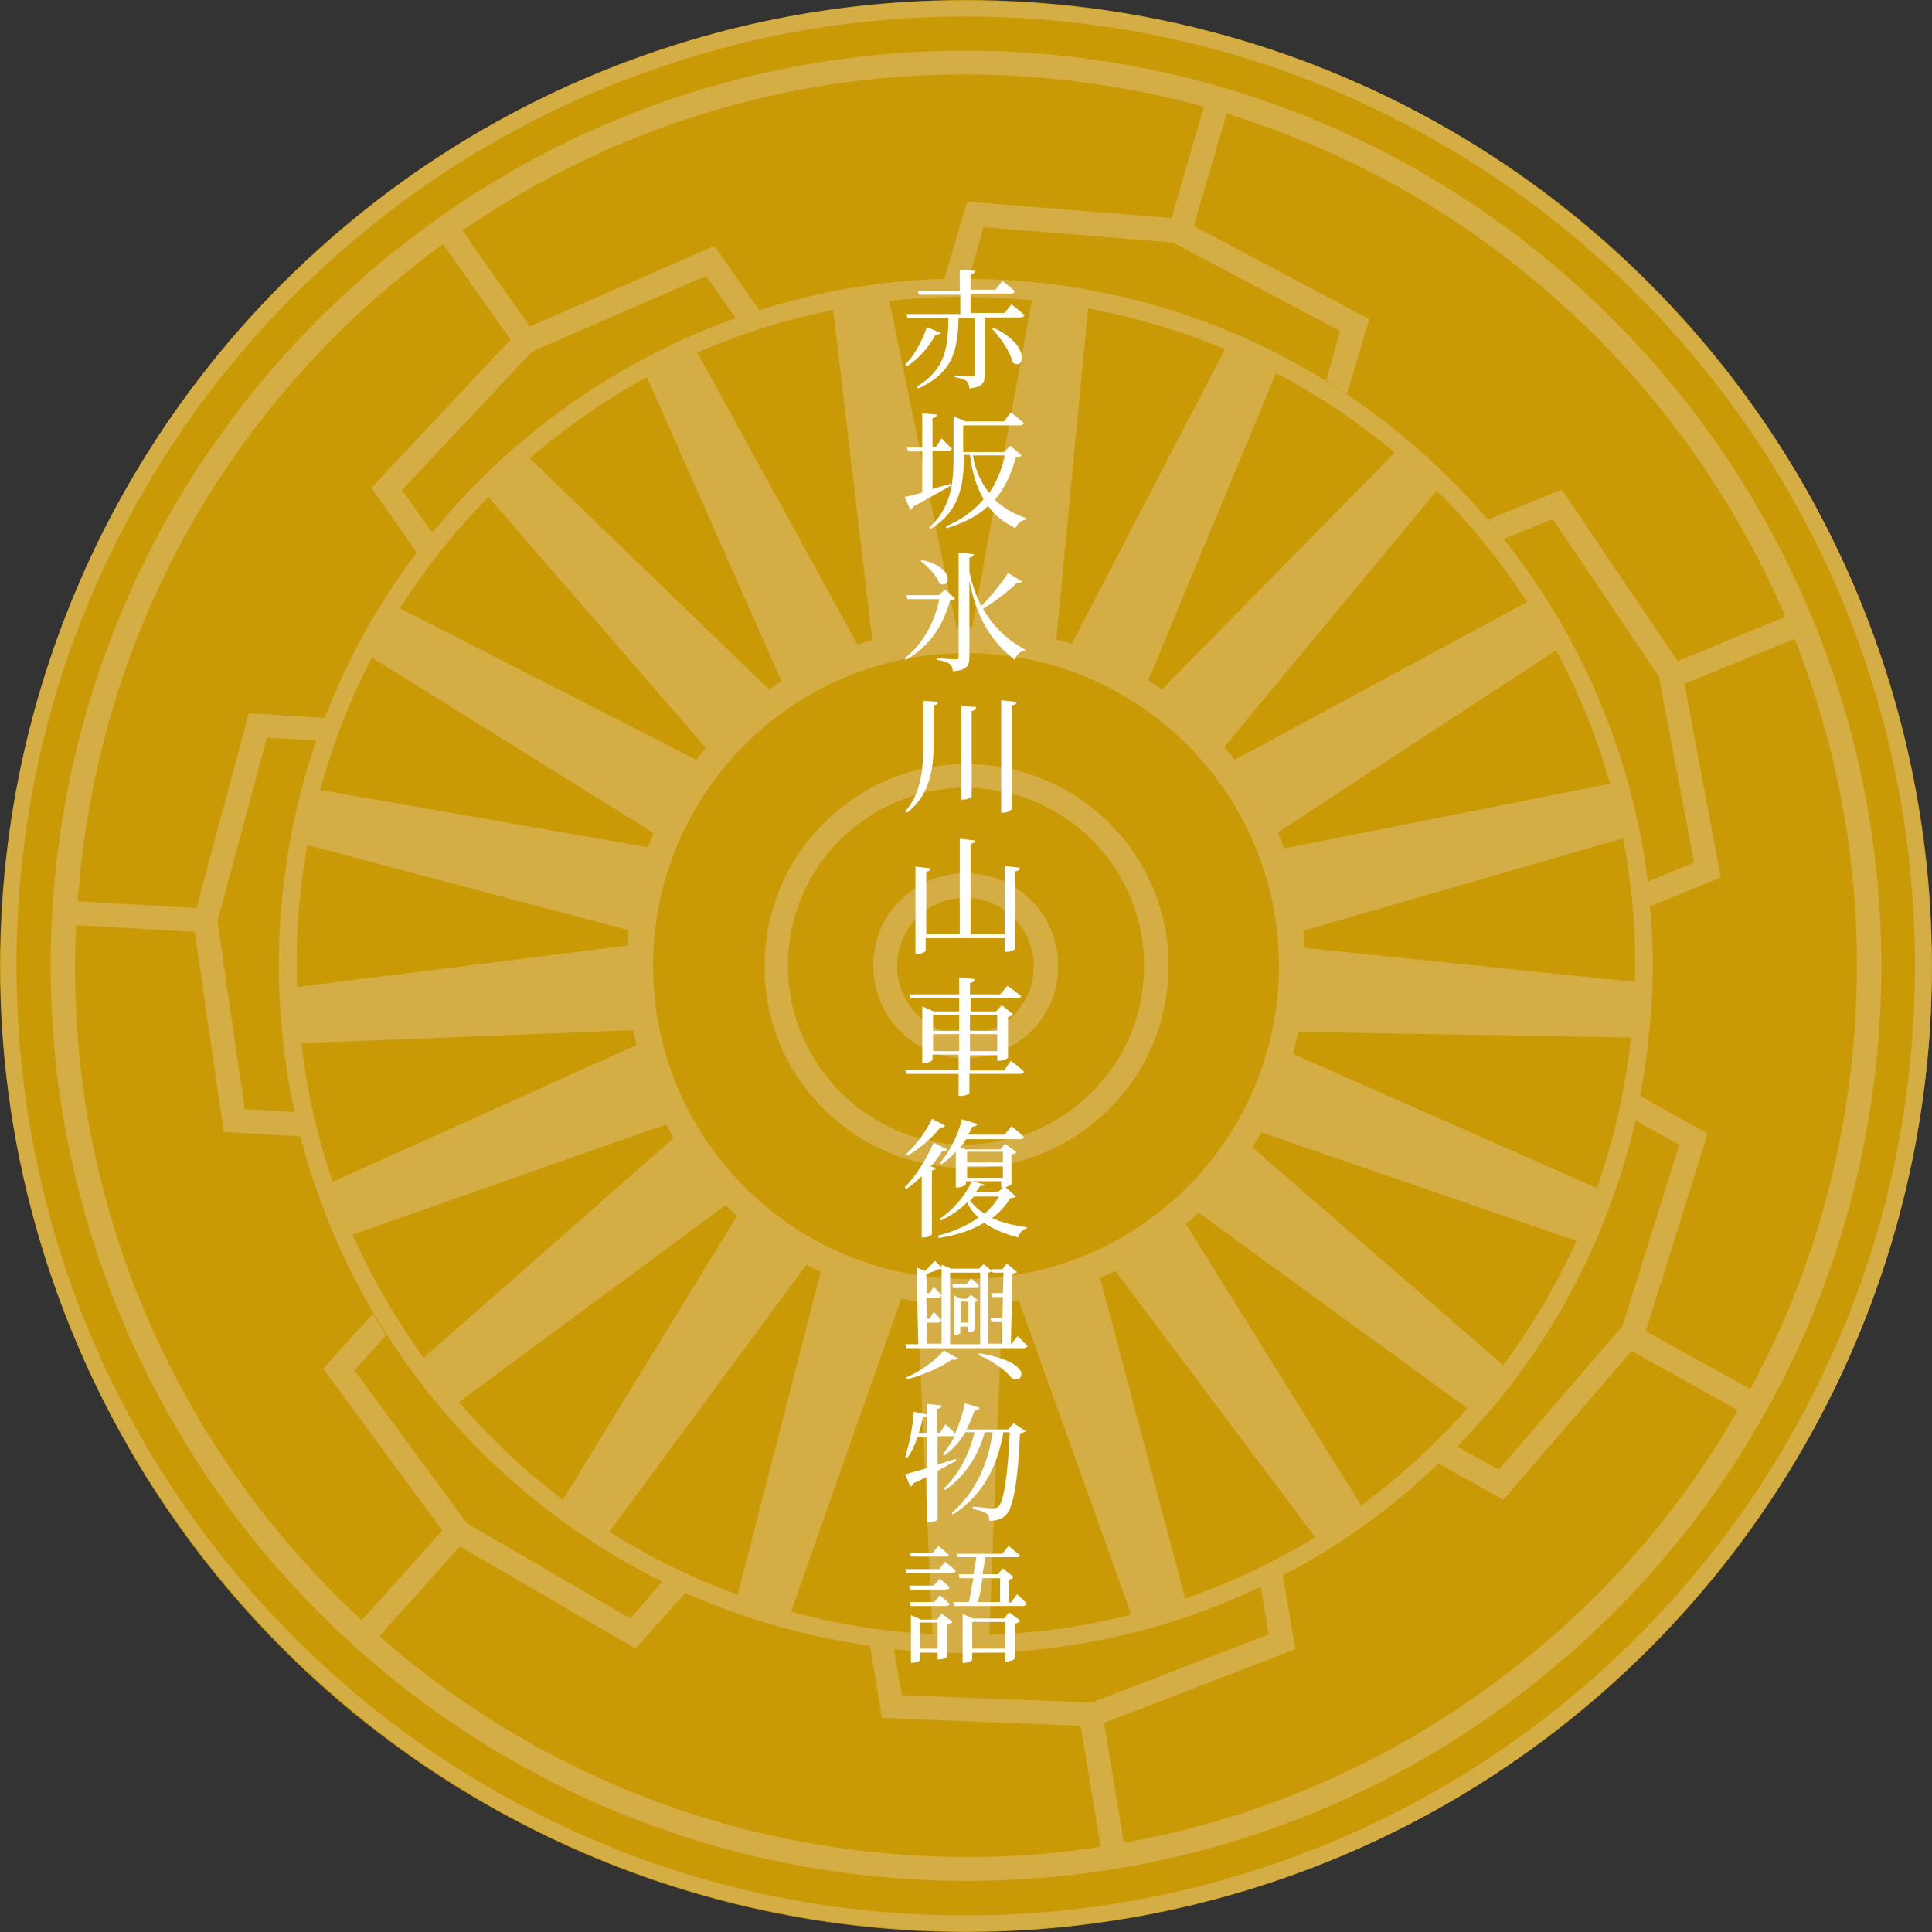 <?xml version="1.0" encoding="utf-8"?>
<!-- Generator: Adobe Illustrator 26.0.1, SVG Export Plug-In . SVG Version: 6.00 Build 0)  -->
<svg version="1.1" xmlns="http://www.w3.org/2000/svg" xmlns:xlink="http://www.w3.org/1999/xlink" x="0px" y="0px"
	 viewBox="0 0 340.2 340.2" style="enable-background:new 0 0 340.2 340.2;" xml:space="preserve">
<rect x="0" y="0" width="340.2" height="340.2" fill="#333333" stroke="none"/>
<style type="text/css">
	.st0{opacity:0.8;}
	.st1{fill:#FFFFFF;}
	.st2{fill:#C99A06;}
	.st3{fill:#F7EFDC;}
	.st4{fill:#231815;}
	.st5{fill:#D4AD44;}
	.st6{fill:#FFFFFF;stroke:#416731;stroke-width:2;stroke-miterlimit:10;}
</style>
<g id="レイヤー_1">
</g>
<g id="画像">
</g>
<g id="テキスト">
	<g>
		<g>
			<circle class="st2" cx="170.1" cy="170.1" r="170.1"/>
			<g>
				<path class="st5" d="M330.4,113.3c-7.3-20.7-18.5-39.6-33.2-56.1c-14.7-16.5-32.1-29.8-51.8-39.6C225,7.6,203.1,1.7,180.2,0.4
					c-22.9-1.4-45.4,1.8-66.8,9.4C92.6,17.1,73.7,28.3,57.2,43C40.7,57.6,27.4,75,17.6,94.7C7.6,115.1,1.7,137.1,0.4,160
					c-1.4,22.9,1.8,45.4,9.4,66.8c7.3,20.7,18.5,39.6,33.2,56.1c14.7,16.5,32.1,29.8,51.8,39.6c20.4,10.1,42.4,15.9,65.3,17.3
					c3.4,0.2,6.9,0.3,10.3,0.3c19.3,0,38.3-3.3,56.5-9.7c20.7-7.3,39.6-18.5,56.1-33.2c16.5-14.7,29.8-32.1,39.6-51.8
					c10.1-20.4,15.9-42.4,17.3-65.3C341.1,157.3,338,134.8,330.4,113.3z M336.9,180c-1.3,22.5-7,44.1-17,64.2
					c-9.6,19.4-22.7,36.5-38.9,50.9c-16.2,14.4-34.8,25.4-55.2,32.6c-21.1,7.5-43.2,10.6-65.7,9.3c-22.5-1.3-44.1-7-64.2-17
					c-19.4-9.6-36.5-22.7-50.9-38.9c-14.4-16.2-25.4-34.8-32.6-55.2C5,204.8,1.9,182.7,3.2,160.2c1.3-22.5,7-44.1,17-64.2
					c9.6-19.4,22.7-36.5,38.9-50.9c16.2-14.4,34.8-25.4,55.2-32.6c17.9-6.4,36.6-9.6,55.6-9.6c3.4,0,6.8,0.1,10.1,0.3
					c22.5,1.3,44.1,7,64.2,17c19.4,9.6,36.5,22.7,50.9,38.9c14.4,16.2,25.4,34.8,32.6,55.2C335.1,135.4,338.2,157.5,336.9,180z"/>
				<path class="st5" d="M168,205.6c0.7,0,1.4,0.1,2.2,0.1c8.7,0,17-3.1,23.6-9c7.1-6.3,11.3-15,11.9-24.5
					c1.2-19.6-13.8-36.4-33.4-37.6c-9.5-0.6-18.6,2.6-25.7,8.9c-7.1,6.3-11.3,15-11.9,24.5C133.4,187.5,148.4,204.4,168,205.6z
					 M138.8,168.2c0.5-8.4,4.2-16,10.5-21.6c5.8-5.1,13.1-7.9,20.8-7.9c0.6,0,1.3,0,1.9,0.1c17.3,1,30.5,15.9,29.4,33.2
					c-0.5,8.4-4.2,16-10.5,21.6c-6.3,5.6-14.3,8.3-22.7,7.9C151,200.4,137.8,185.5,138.8,168.2z"/>
				<path class="st5" d="M169.1,186.3c0.3,0,0.7,0,1,0c4,0,7.8-1.4,10.8-4.1c3.3-2.9,5.2-6.9,5.4-11.2c0.5-9-6.3-16.7-15.3-17.2
					c-4.3-0.3-8.5,1.2-11.8,4.1c-3.3,2.9-5.2,6.9-5.4,11.2C153.3,178.1,160.1,185.8,169.1,186.3z M158,169.4c0.2-3.2,1.6-6.2,4-8.3
					c2.2-2,5-3,8-3c0.2,0,0.5,0,0.7,0c6.6,0.4,11.7,6.1,11.3,12.8c-0.2,3.2-1.6,6.2-4,8.3c-2.4,2.1-5.5,3.2-8.7,3
					C162.7,181.8,157.6,176,158,169.4z"/>
				<path class="st5" d="M179.6,9.2C136.7,6.7,95.3,21,63.1,49.6c-32.2,28.6-51.3,68-53.9,110.9C4,249.2,71.8,325.7,160.5,330.9
					c3.3,0.2,6.5,0.3,9.8,0.3c39.4,0,77-14.2,106.8-40.6c32.2-28.6,51.3-68,53.9-110.9C336.2,90.9,268.3,14.5,179.6,9.2z
					 M314.4,108.6l-19,7.8L275,86.2l-13,5.3c1,1.1,1.9,2.3,2.8,3.4l8.6-3.5l18.7,27.7l6.2,32.8l-8.1,3.3c0,0.2,0,0.3,0,0.5
					c-6.8-57-53.7-102.9-113-106.4c-2.2-0.1-4.4-0.2-6.6-0.2l2.6-9.1l33.3,2.7l29.5,15.6l-2.5,8.7c1.3,0.8,2.5,1.6,3.7,2.4l3.9-13.2
					l-30.9-16.4L216,20C260.6,33.7,296.4,66.6,314.4,108.6z M179.4,229l19.8,55.3c-8.1,2.1-16.5,3.3-25,3.5l2.3-58.4
					C177.5,229.3,178.4,229.2,179.4,229z M225.2,170.1c0,30.4-24.7,55.1-55.1,55.1S115,200.5,115,170.1c0-30.4,24.7-55.1,55.1-55.1
					S225.2,139.7,225.2,170.1z M222.1,199.4l55.5,19.1c-3.5,7.7-7.8,15-12.9,21.9L220.5,202C221.1,201.1,221.6,200.3,222.1,199.4z
					 M227.7,185.6c0.3-1.3,0.6-2.6,0.9-3.9l58.6,1c-1,9.1-3,18-6,26.5L227.7,185.6z M229.7,166.9c-0.1-1-0.1-2-0.2-3l56.3-16.3
					c1.6,8.2,2.3,16.6,2.1,25.3L229.7,166.9z M226.1,149.4c-0.3-0.9-0.7-1.8-1.1-2.8l49-32.1c4,7.4,7.2,15.3,9.5,23.5L226.1,149.4z
					 M217.4,133.8c-0.6-0.8-1.2-1.5-1.8-2.3l37.4-45.1c6,5.9,11.3,12.5,15.9,19.6L217.4,133.8z M204.6,121.4
					c-0.8-0.6-1.6-1.1-2.4-1.6l22.5-54.1c7.5,3.9,14.5,8.7,20.9,14L204.6,121.4z M188.7,113.4c-0.9-0.3-1.8-0.6-2.7-0.8l5.6-58.3
					c8.4,1.6,16.5,4,24.1,7.2L188.7,113.4z M171.2,110.4c-0.9,0-1.9,0-2.8,0L156.6,53c4.4-0.5,8.8-0.7,13.3-0.7
					c2.4,0,4.8,0.1,7.1,0.2c1.6,0.1,3.1,0.2,4.7,0.4L171.2,110.4z M93.3,80.7c6.4-5.5,13.3-10.3,20.6-14.3l23.7,53.5
					c-0.8,0.5-1.5,1-2.2,1.5L93.3,80.7z M151,113.5l-28.2-51.4c7.7-3.4,15.7-5.9,23.9-7.5l6.9,58.1
					C152.8,112.9,151.9,113.2,151,113.5z M89.7,79.6c-5,4.4-9.5,9.2-13.6,14.2l-5.3-7.5l22.9-24.4l30.6-13.3l5.2,7.4
					C115.1,61.2,101.6,69.1,89.7,79.6z M86,87.5l38.3,44.2c-0.6,0.7-1.1,1.4-1.7,2.1l-52.2-26.7C74.9,100.1,80.1,93.5,86,87.5z
					 M115.1,146.7c-0.3,0.8-0.7,1.7-1,2.5l-57.7-10.1c2.2-8.1,5.2-15.9,9.1-23.3L115.1,146.7z M110.7,163.8
					c-0.1,0.9-0.2,1.8-0.2,2.7l-58.2,7.3c-0.1-3.5-0.1-7.1,0.1-10.7c0.3-4.8,0.9-9.6,1.7-14.3L110.7,163.8z M111.5,181.4
					c0.2,0.9,0.4,1.8,0.6,2.6l-53.5,24.1c-2.7-7.8-4.6-16-5.5-24.4L111.5,181.4z M117.3,198c0.4,0.8,0.9,1.6,1.3,2.4l-44,38.7
					c-4.9-6.8-9.1-14-12.5-21.7L117.3,198z M127.8,212.2c0.6,0.7,1.3,1.3,2,1.9l-30.7,50c-6.7-5.1-12.8-10.8-18.3-17.2L127.8,212.2z
					 M142,222.7c0.8,0.4,1.7,0.9,2.5,1.3l-14.6,56.8c-8-2.9-15.5-6.6-22.6-11.1L142,222.7z M158.7,228.7c0.9,0.2,1.9,0.3,2.8,0.5
					l2.7,58.6c-0.4,0-0.8,0-1.2-0.1c-8.2-0.5-16.1-1.8-23.7-3.9L158.7,228.7z M162.9,290.9c2.5,0.1,4.9,0.2,7.3,0.2
					c18.1,0,35.7-4,51.8-11.7l1.4,8.4l-31.2,12l-33.4-1.3l-1.4-8.1C159.3,290.6,161.1,290.7,162.9,290.9z M208.7,281.5l-15-56.5
					c0.9-0.4,1.8-0.8,2.7-1.2l35.2,46.9C224.3,275.1,216.7,278.7,208.7,281.5z M208.8,215.5c0.3-0.3,0.6-0.5,0.9-0.7
					c0.5-0.4,0.9-0.8,1.3-1.3l47.4,34.5c-3.2,3.6-6.6,7-10.2,10.2c-2.7,2.4-5.6,4.7-8.5,6.9L208.8,215.5z M288,197.3l7.7,4.3
					l-10,31.9l-21.8,25.3l-7.3-4.1C272.3,238.7,283,218.9,288,197.3z M169.9,13.1c3.2,0,6.3,0.1,9.5,0.3c11.2,0.7,22.1,2.5,32.6,5.4
					l-5.7,19.6l-36-2.9l-4,13.6c-11.2,0.3-22.1,2.2-32.6,5.5l-7.9-11.3L93.3,57.5L81.4,40.6C107.5,22.7,138,13.1,169.9,13.1z
					 M65.9,52.7C69.8,49.3,73.8,46,78,43l11.9,16.8L65.4,85.9l8,11.4c-6.8,8.9-12.2,18.7-16.2,29.1l-13.4-0.8l-9.2,34.3l-20.9-1.2
					C16.6,117.6,35.1,80.1,65.9,52.7z M13.4,162.9l20.9,1.2l5.1,35.2l13.5,0.8c-0.4-1.4-0.7-2.8-1-4.3l-8.8-0.5l-4.8-33.1l8.7-32.3
					l8.7,0.5c-3.6,10.3-5.7,21.2-6.4,32.4c-3,51,26.1,96.5,69.8,116.9c-0.8-0.4-1.6-0.8-2.5-1.2L111,285l-28.8-16.8l-19.8-26.9
					l5.6-6.2c-0.8-1.2-1.6-2.5-2.3-3.8l-8.8,9.7l21,28.5l-14.2,15.8C30.8,254.9,11.1,210.8,13.4,162.9z M160.8,326.7
					c-36.1-2.1-68.7-16.4-94-38.6L81,272.3l30.9,18l8.8-9.8c-0.5-0.2-1-0.5-1.5-0.7c10.6,4.9,22,8.3,34,10l2.1,12.7l35,1.4l3.5,21.3
					C183,326.9,171.9,327.4,160.8,326.7z M274.2,287.4c-21.9,19.4-48.2,32.1-76.3,37.1l-3.5-21.1l33.7-13l-2.2-13
					c8.7-4.5,16.9-10.2,24.4-16.9c1-0.9,2-1.8,3-2.8l11.4,6.4l22.6-26.2l18.7,10.4C297.8,262.8,287.1,276,274.2,287.4z M326.7,179.4
					c-1.4,23.2-7.7,45.4-18.5,65.2l-18.4-10.2l10.9-34.8l-11.9-6.6c1-5.2,1.6-10.4,2-15.7c0.4-6.1,0.3-12.2-0.3-18.2
					c0,0.2,0,0.3,0.1,0.5l12.4-5.1l-6.4-34.1l19.4-7.9C324.2,133.1,328.1,155.8,326.7,179.4z"/>
			</g>
		</g>
		<g>
			<path class="st1" d="M165.6,58.6c-0.1,0.2-0.4,0.4-0.9,0.4c-1.3,2.4-3.1,4.3-5,5.5l-0.3-0.3c1.5-1.5,2.9-3.9,3.8-6.6L165.6,58.6z
				 M178.1,53.6c0,0,1.5,1.1,2.3,1.9c-0.1,0.2-0.3,0.4-0.6,0.4h-6.4v10c0,1.4-0.3,2.3-2.7,2.5c0-0.5-0.2-1-0.5-1.3
				c-0.4-0.3-1-0.5-2.1-0.7v-0.3c0,0,2.5,0.2,3,0.2c0.4,0,0.5-0.1,0.5-0.4v-9.9h-2.8c-0.2,5.3-0.7,9.5-7.1,12.4l-0.3-0.3
				c5.3-3.2,5.5-7.2,5.6-12.1h-7.2l-0.2-0.7h9.5v-3.4h-7.3l-0.2-0.7h7.4v-3.7l2.7,0.2c0,0.3-0.3,0.5-0.8,0.7V51h4.4l1.2-1.5
				c0,0,1.4,1,2.2,1.8c-0.1,0.2-0.3,0.4-0.6,0.4h-7.2v3.4h6L178.1,53.6z M174.9,57.7c6.8,3.1,5.4,7.7,3.4,6.1
				c-0.4-1.9-2.2-4.4-3.6-5.9L174.9,57.7z"/>
			<path class="st1" d="M167.5,85.5c-1.5,0.8-3.7,2.1-6.7,3.7c-0.1,0.3-0.3,0.5-0.5,0.6l-1-2.3c0.7-0.1,1.8-0.4,3.1-0.8v-7.2h-2.5
				l-0.2-0.7h2.7v-6L165,73c-0.1,0.3-0.2,0.6-0.8,0.6v5.1h0.6l1-1.5c0,0,1.1,1.1,1.8,1.8c0,0.2-0.3,0.4-0.6,0.4h-2.8v6.7
				c1-0.3,2.1-0.6,3.2-0.9L167.5,85.5z M179.9,80.2c-0.2,0.2-0.4,0.3-1,0.3c-0.8,2.8-1.9,5.4-3.7,7.5c1.5,1.5,3.4,2.5,5.6,3.3
				l-0.1,0.2c-0.8,0.1-1.5,0.6-1.9,1.5c-2-1-3.6-2.2-4.8-3.9c-1.8,1.7-4.2,3-7.3,3.9l-0.2-0.3c2.9-1.2,5-2.8,6.7-4.8
				c-1.2-2-2-4.6-2.4-7.8h-1.1v0.6c0,4.4-0.6,9.3-5.8,12.4l-0.3-0.2c3.7-3.3,4.3-7.5,4.3-12.1v-7.5l2.1,0.9h6.8l1.2-1.6
				c0,0,1.4,1.1,2.3,1.9c-0.1,0.2-0.3,0.4-0.6,0.4h-10.1v4.7h7.2l1.1-1.1L179.9,80.2z M171.3,80.2c0.5,2.7,1.5,4.9,2.9,6.6
				c1.3-1.9,2.2-4.2,2.8-6.6H171.3z"/>
			<path class="st1" d="M168.2,105.4c-0.2,0.2-0.4,0.3-0.9,0.3c-1.1,4-3.3,8-7.8,10.5l-0.2-0.3c3.3-2.5,5.3-6.5,6.1-10.4h-5.6
				l-0.2-0.7h5.7l1.1-1L168.2,105.4z M162.3,98.6c6.1,1.3,5,5.3,3.1,4.1c-0.5-1.3-2-3-3.3-3.9L162.3,98.6z M180,102.4
				c-0.1,0.2-0.3,0.3-0.9,0.2c-1.4,1.4-3.7,3.2-6,4.6c2,3.5,4.7,5.7,7.4,7.2l-0.1,0.2c-0.8,0.1-1.4,0.7-1.7,1.6
				c-3.7-2.9-6.6-6.7-8-13.9v13.4c0,1.4-0.3,2.3-2.9,2.5c-0.1-0.6-0.2-1-0.6-1.3c-0.4-0.3-1-0.5-2.2-0.7v-0.3c0,0,2.7,0.2,3.3,0.2
				c0.4,0,0.5-0.1,0.5-0.5V97.3l2.7,0.3c-0.1,0.3-0.2,0.5-0.8,0.6v2.5c0.5,2.3,1.2,4.3,2.1,6c1.8-1.8,3.7-4.2,4.7-5.8L180,102.4z"/>
			<path class="st1" d="M165.2,123.6c-0.1,0.3-0.2,0.5-0.8,0.6v6.9c0,4.5-0.8,9.1-4.7,12l-0.3-0.2c2.7-3.1,3.2-7.4,3.2-11.7v-7.8
				L165.2,123.6z M171.9,124.5c0,0.3-0.2,0.6-0.8,0.7v15c0,0.2-0.8,0.6-1.5,0.6h-0.3v-16.5L171.9,124.5z M179,123.6
				c0,0.3-0.2,0.5-0.8,0.6v18.2c0,0.2-0.8,0.7-1.5,0.7h-0.4v-19.8L179,123.6z"/>
			<path class="st1" d="M179.6,152.8c-0.1,0.3-0.2,0.6-0.8,0.6V167c0,0.2-0.8,0.6-1.5,0.6h-0.4v-2.4H163v2.2c0,0.2-0.8,0.6-1.5,0.6
				h-0.3v-15.4l2.7,0.3c-0.1,0.3-0.2,0.5-0.8,0.6v11h5.9v-16.8l2.7,0.3c0,0.3-0.2,0.5-0.8,0.6v15.9h6v-12L179.6,152.8z"/>
			<path class="st1" d="M178,186.8c0,0,1.5,1.1,2.3,1.9c0,0.2-0.3,0.4-0.6,0.4h-9v3.3c0,0.2-0.8,0.6-1.5,0.6h-0.4v-3.9h-9.2
				l-0.2-0.7h9.4v-2.7h-4.6v0.9c0,0.2-0.8,0.6-1.5,0.6h-0.3v-10l2,0.9h4.5v-2.3h-8.6l-0.2-0.7h8.8v-3l2.7,0.3c0,0.3-0.2,0.6-0.8,0.7
				v2h5.3l1.3-1.5c0,0,1.5,1,2.4,1.8c-0.1,0.2-0.3,0.4-0.6,0.4h-8.3v2.3h4.5l1-1.1l2,1.6c-0.2,0.2-0.5,0.4-0.9,0.5v7.1
				c0,0.2-0.9,0.6-1.6,0.6h-0.3v-1h-4.8v2.7h6L178,186.8z M164.3,178.7v2.8h4.6v-2.8H164.3z M168.9,185.1v-3h-4.6v3H168.9z
				 M170.8,178.7v2.8h4.8v-2.8H170.8z M175.6,185.1v-3h-4.8v3H175.6z"/>
			<path class="st1" d="M166.8,202.4c-0.1,0.2-0.3,0.4-0.9,0.3c-0.5,0.8-1.2,1.8-2,2.7l0.9,0.3c-0.1,0.2-0.3,0.3-0.7,0.4v11.2
				c0,0.2-0.7,0.6-1.5,0.6h-0.3v-10.8c-0.9,0.9-1.8,1.7-2.8,2.3l-0.2-0.3c2.2-2.2,4.1-5.6,5.1-7.9L166.8,202.4z M166.4,198.2
				c-0.1,0.2-0.3,0.4-0.8,0.3c-1.2,1.6-3.5,3.7-5.8,5l-0.2-0.3c1.8-1.7,3.7-4.3,4.5-6.2L166.4,198.2z M178.9,210.7
				c-0.2,0.2-0.4,0.2-1,0.3c-0.8,1.3-1.9,2.5-3.2,3.5c1.8,0.8,3.9,1.3,6.1,1.6v0.2c-0.8,0.2-1.3,0.8-1.5,1.6c-2.3-0.6-4.4-1.4-6-2.6
				c-2.1,1.3-4.8,2.2-8,2.7l-0.2-0.4c2.8-0.7,5.2-1.8,7.2-3.2c-0.8-0.7-1.5-1.6-2-2.7c-1.3,1.3-2.9,2.4-4.6,3.2l-0.2-0.3
				c2.3-1.5,4.6-4.2,5.6-6.6h-1v0.5c0,0.2-0.8,0.6-1.5,0.6h-0.3v-6.3c-0.8,0.9-1.6,1.6-2.5,2.2l-0.3-0.2c1.5-1.7,3.1-4.6,3.9-7.7
				l2.7,0.8c-0.1,0.3-0.4,0.5-0.9,0.5c-0.2,0.5-0.5,1-0.7,1.4h6.4l1.2-1.5c0,0,1.4,1.1,2.2,1.9c-0.1,0.2-0.3,0.4-0.6,0.4h-9.6
				c-0.3,0.5-0.6,1-1,1.4l1,0.4h6l0.9-1l2,1.5c-0.1,0.2-0.5,0.3-0.9,0.4v5.2c0,0.2-0.9,0.6-1.5,0.6h-0.3V208h-5.1l2.2,0.6
				c-0.1,0.2-0.3,0.3-0.8,0.2c-0.2,0.4-0.5,0.7-0.8,1.1h3.9l1.2-1L178.9,210.7z M170.3,202.8v1.9h6.3v-1.9H170.3z M170.3,207.4h6.3
				v-2h-6.3V207.4z M171.5,210.7c-0.2,0.2-0.4,0.5-0.7,0.7c0.7,0.9,1.5,1.7,2.6,2.3c1-0.9,1.9-1.9,2.5-3H171.5z"/>
			<path class="st1" d="M179.2,235.3c0,0,1.1,1,1.7,1.7c0,0.2-0.3,0.4-0.6,0.4h-20.7l-0.2-0.7h2.3l-0.3-13.5l1.5,0.6
				c0.7-0.6,1.3-1.4,1.7-1.8l1.2,1.2v-0.5l1.7,0.7h4.9l0.8-0.8l1.5,1.2l-0.1-0.3h1.9l0.8-1l1.8,1.5c-0.2,0.1-0.4,0.2-0.8,0.3
				l-0.3,12.3h0.1L179.2,235.3z M159.5,242.6c2.6-1.1,5.4-3.2,6.7-4.8l2.5,1.4c-0.1,0.2-0.5,0.3-1.1,0.2c-1.8,1.3-4.9,2.7-7.9,3.5
				L159.5,242.6z M163.3,236.6h2.5v-13.1c-0.1,0-0.2,0-0.3-0.1c-0.4,0.2-1.1,0.5-1.8,0.7c-0.1,0.1-0.3,0.2-0.6,0.2h0l0.1,3.4h0.5
				l0.7-1.1c0,0,0.9,0.8,1.4,1.5c-0.1,0.2-0.2,0.4-0.6,0.4h-2.1l0.1,3.7h0.5l0.7-1.2c0,0,0.9,0.9,1.4,1.5c-0.1,0.2-0.3,0.4-0.6,0.4
				h-2L163.3,236.6z M167.3,224.1v12.6h5.3v-12.6H167.3z M167.7,226.1h2.5l0.8-1c0,0,0.9,0.7,1.4,1.3c0,0.2-0.2,0.4-0.6,0.4h-4
				L167.7,226.1z M171,228l1.2,1c-0.1,0.1-0.3,0.2-0.6,0.3v4.9c0,0.2-0.6,0.4-1,0.4h-0.2v-1h-1.3v1.1c0,0.1-0.5,0.4-0.9,0.4h-0.2v-7
				l1.2,0.6h1L171,228z M170.5,232.9v-3.7h-1.3v3.7H170.5z M172.4,238.3c10.5,1.7,7.4,5.9,5.6,4.2c-1-1.2-2.9-2.7-5.7-3.9
				L172.4,238.3z M174.7,223.8c-0.1,0.1-0.4,0.3-0.7,0.3v12.5h2.4l0.1-3.8h-1.9l-0.2-0.7h2.1l0.1-3.7h-1.9l-0.2-0.7h2.1l0.1-3.6
				h-1.9L174.7,223.8z"/>
			<path class="st1" d="M180.6,252c-0.2,0.2-0.5,0.3-1,0.4c-0.3,7.8-1.1,12.9-2.4,14.3c-0.7,0.8-1.7,1.1-3,1.1c0-0.6-0.1-1-0.5-1.3
				c-0.4-0.3-1.4-0.6-2.4-0.8l0-0.4c1.1,0.1,2.9,0.3,3.5,0.3c0.5,0,0.7-0.1,1-0.3c1-0.9,1.7-6,2-13.1h-1.1c-1.1,6-3.6,11.1-8.9,14.5
				l-0.2-0.3c4.3-3.7,6.4-8.8,7.2-14.2h-1.4c-1.1,4.1-3.5,7.8-7,10.2l-0.2-0.3c2.7-2.6,4.6-6.3,5.4-9.9H170c-1,1.7-2.2,3-3.7,4.1
				l-0.3-0.2c0.7-0.9,1.5-2,2.1-3.2c-0.1,0-0.1,0-0.2,0h-2.8v5c1-0.3,2.1-0.7,3.2-1l0.1,0.3c-0.9,0.5-2,1.1-3.3,1.8v8.5
				c0,0.2-0.7,0.6-1.4,0.6h-0.4v-8.1c-0.8,0.4-1.6,0.8-2.5,1.2c-0.1,0.3-0.3,0.5-0.5,0.6l-0.9-2.2c0.8-0.2,2.2-0.6,3.9-1.1v-5.5
				h-1.7c-0.5,1.4-1.1,2.7-1.8,3.7l-0.4-0.2c0.7-2.1,1.3-5.1,1.5-7.9l2.4,0.5c-0.1,0.3-0.3,0.5-0.8,0.5c-0.2,0.9-0.4,1.8-0.7,2.7
				h1.5v-5.1l2.5,0.3c0,0.3-0.2,0.5-0.8,0.6v4.2h0.5l1-1.5c0,0,1,0.9,1.7,1.6c0.7-1.6,1.3-3.4,1.7-5.3l2.6,0.8
				c-0.1,0.3-0.4,0.5-0.9,0.5c-0.4,1.2-0.9,2.3-1.4,3.3h7.3l1-1.1L180.6,252z"/>
			<path class="st1" d="M166.4,275c0,0,1.2,0.9,1.9,1.6c-0.1,0.2-0.3,0.4-0.6,0.4h-8.1l-0.2-0.7h6L166.4,275z M160.4,274.1l-0.2-0.6
				h4l1-1.3c0,0,1.2,0.9,1.9,1.6c-0.1,0.2-0.3,0.3-0.6,0.3H160.4z M165.5,278c0,0,1.1,0.9,1.7,1.5c0,0.2-0.2,0.4-0.6,0.4h-6.3
				l-0.2-0.7h4.3L165.5,278z M160.2,282.1h4.3l1-1.2c0,0,1.1,0.9,1.7,1.5c0,0.2-0.2,0.4-0.6,0.4h-6.3L160.2,282.1z M165.8,284.1
				l1.9,1.5c-0.1,0.2-0.5,0.4-0.9,0.5v5.6c0,0.2-0.8,0.5-1.4,0.5h-0.3V291H162v1.3c0,0.2-0.7,0.5-1.4,0.5h-0.2v-8.4l1.8,0.8h2.8
				L165.8,284.1z M165.1,290.3v-4.6H162v4.6H165.1z M179.1,280.7c0,0,1.1,1,1.7,1.7c-0.1,0.2-0.3,0.4-0.6,0.4h-12.2l-0.2-0.7h2.8
				c0.3-1.2,0.5-2.7,0.8-4.2H169l-0.2-0.7h2.6c0.2-1.1,0.4-2.1,0.5-3h-3.3l-0.2-0.6h8.1l1.1-1.4c0,0,1.2,1,2,1.7
				c0,0.2-0.3,0.3-0.6,0.3h-5.5c-0.1,0.9-0.3,1.9-0.5,3h2.7l0.9-1l1.9,1.5c-0.2,0.2-0.5,0.4-0.9,0.5v4h0.4L179.1,280.7z
				 M177.7,283.9l2,1.5c-0.2,0.2-0.5,0.4-1,0.5v6.1c0,0.2-0.9,0.6-1.5,0.6H177V291h-5.8v1.2c0,0.2-0.7,0.6-1.5,0.6h-0.2v-8.6
				l1.8,0.8h5.5L177.7,283.9z M177,290.3v-4.7h-5.8v4.7H177z M173,277.9c-0.2,1.5-0.5,3.1-0.8,4.2h3.9v-4.2H173z"/>
		</g>
	</g>
</g>
</svg>
